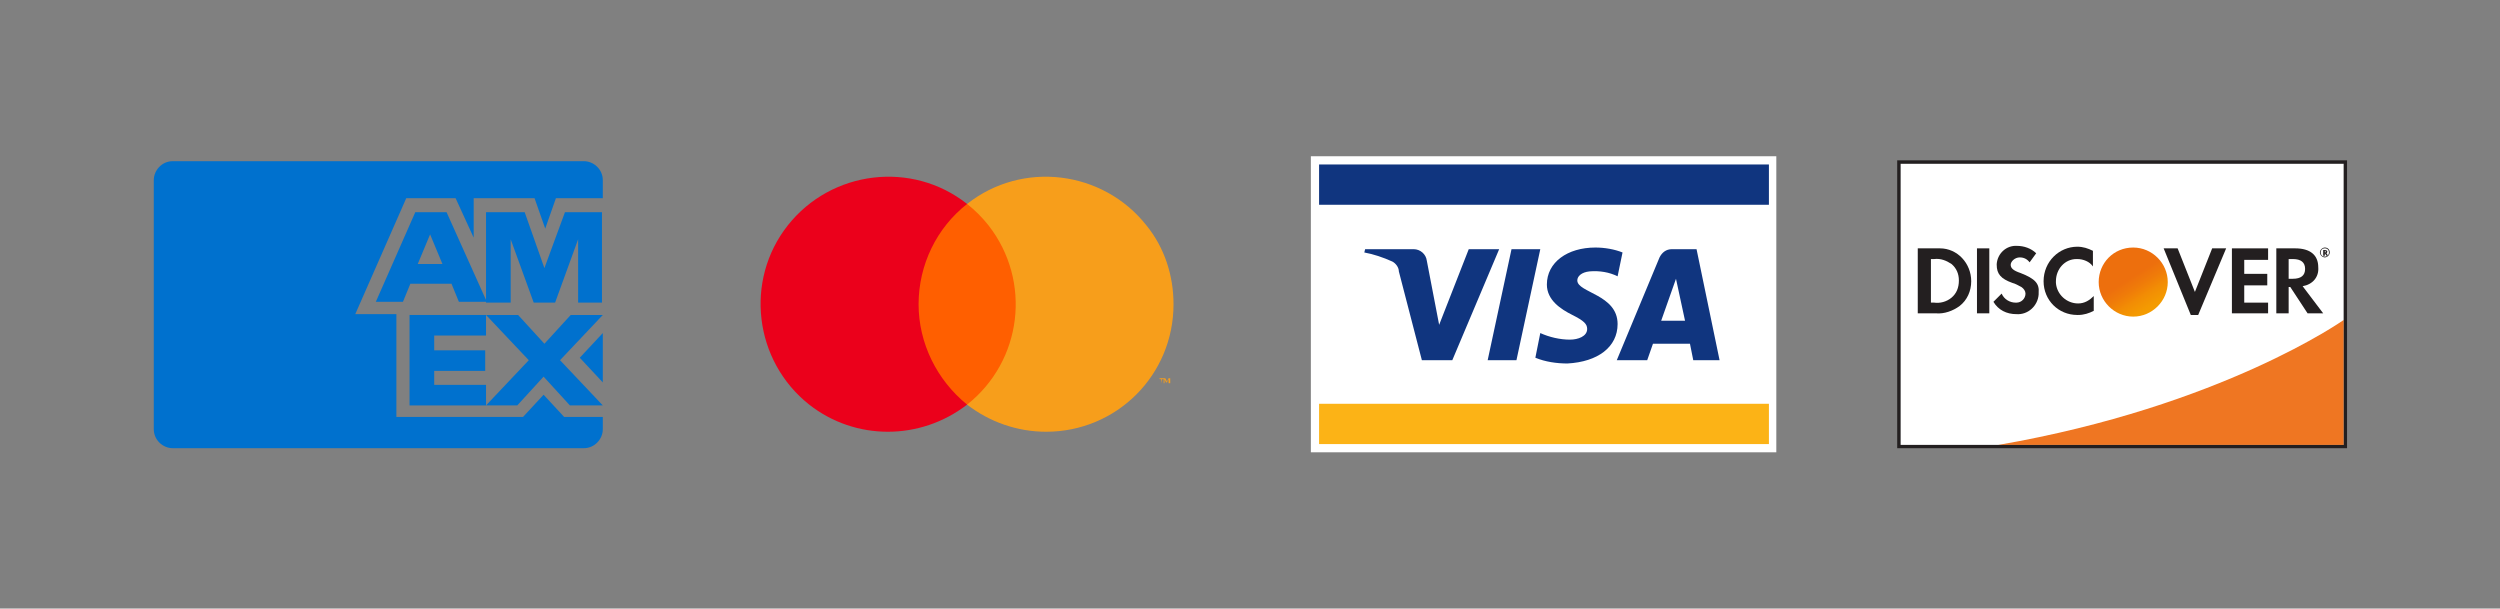 <?xml version="1.0" encoding="utf-8"?>
<!-- Generator: Adobe Illustrator 26.0.2, SVG Export Plug-In . SVG Version: 6.00 Build 0)  -->
<svg version="1.1" id="Layer_1__x28_1:1_x29_" xmlns="http://www.w3.org/2000/svg" xmlns:xlink="http://www.w3.org/1999/xlink"
	 x="0px" y="0px" viewBox="0 0 304 74" style="enable-background:new 0 0 304 74;" xml:space="preserve">
<rect x="0" y="0" width="304" height="74" fill="#808080" stroke="none"/>
<style type="text/css">
	.st0{fill:#FFFFFF;}
	.st1{fill:#FCB316;}
	.st2{fill:#10357F;}
	.st3{fill:#EF7622;}
	.st4{fill:#231F20;}
	
		.st5{clip-path:url(#SVGID_00000082337483077499162500000012533916717085931904_);fill:url(#SVGID_00000171699503977825657920000009514038942806166151_);}
	.st6{opacity:0;}
	.st7{fill:#FF5F00;}
	.st8{fill:#EB001B;}
	.st9{fill:#F79E1B;}
	.st10{fill:#0071CE;}
</style>
<g>
	<rect x="159.4" y="19" class="st0" width="56.6" height="36"/>
	<rect x="160.4" y="49.1" class="st1" width="54.7" height="4.9"/>
	<rect x="160.4" y="20" class="st2" width="54.7" height="4.9"/>
	<path class="st2" d="M182.3,30.3l-5.7,13.5h-3.7L170.1,33c0-0.5-0.4-1-0.8-1.2c-1.1-0.5-2.3-0.9-3.4-1.1l0.1-0.4h5.9
		c0.8,0,1.5,0.6,1.6,1.4l1.5,7.8l3.6-9.2C178.6,30.3,182.3,30.3,182.3,30.3z M196.7,39.4c0-3.6-4.9-3.8-4.9-5.3c0-0.5,0.5-1,1.5-1.1
		c1.2-0.1,2.4,0.1,3.4,0.6l0.6-2.9c-1-0.4-2.2-0.6-3.3-0.6c-3.4,0-5.9,1.8-5.9,4.5c0,1.9,1.7,3,3.1,3.7s1.8,1.1,1.8,1.7
		c0,0.9-1.1,1.3-2.1,1.3c-1.2,0-2.5-0.3-3.6-0.8l-0.6,3c1.2,0.5,2.6,0.7,3.9,0.7C194.3,44,196.7,42.2,196.7,39.4 M205.9,43.8h3.2
		l-2.8-13.5h-3c-0.7,0-1.2,0.4-1.5,1l-5.2,12.5h3.7l0.7-2h4.5L205.9,43.8z M202,39l1.8-5.1l1.1,5.1H202z M187.3,30.3l-2.9,13.5h-3.5
		l2.9-13.5H187.3z"/>
</g>
<g>
	<rect x="231.1" y="19.9" class="st0" width="53.9" height="34.2"/>
	<path class="st3" d="M285,38.9c0,0-14.8,10.5-42,15.2h42V38.9z"/>
	<path class="st4" d="M285.2,19.5h-54.5v35h54.7v-35H285.2z M285,19.9v34.2h-53.9c0-0.4,0-33.8,0-34.2C231.1,19.9,285,19.9,285,19.9
		z"/>
	<path class="st4" d="M235.5,30.2h-2.3v7.9h2.2c1,0.1,2.1-0.3,2.9-0.9c0.9-0.7,1.4-1.8,1.4-3c0-2.2-1.7-4-3.8-4
		C235.8,30.2,235.6,30.2,235.5,30.2z M237.3,36.2c-0.6,0.5-1.4,0.7-2.1,0.6h-0.4v-5.3h0.4c0.8-0.1,1.5,0.2,2.1,0.6
		c0.6,0.5,0.9,1.2,0.9,2C238.2,35,237.9,35.7,237.3,36.2z"/>
	<rect x="240.4" y="30.2" class="st4" width="1.5" height="7.9"/>
	<path class="st4" d="M245.7,33.2c-0.9-0.3-1.2-0.6-1.2-1s0.5-0.9,1.1-0.9c0.5,0,0.9,0.2,1.2,0.6l0.8-1.1c-0.6-0.6-1.5-0.9-2.3-0.9
		c-1.3-0.1-2.4,0.9-2.5,2.2v0.1c0,1.1,0.5,1.7,1.9,2.2c0.4,0.1,0.7,0.3,1.1,0.5c0.3,0.2,0.5,0.5,0.5,0.8c0,0.6-0.5,1.1-1.1,1.1
		c0,0,0,0-0.1,0c-0.7,0-1.4-0.4-1.7-1.1l-1,1c0.6,1,1.6,1.5,2.8,1.5c1.4,0.1,2.6-1,2.7-2.4c0-0.1,0-0.2,0-0.2
		C248,34.5,247.5,33.9,245.7,33.2z"/>
	<path class="st4" d="M248.5,34.2c0,2.3,1.8,4.1,4.1,4.1h0.1c0.7,0,1.3-0.2,1.9-0.5V36c-0.5,0.5-1.1,0.9-1.9,0.9
		c-1.4,0-2.6-1.1-2.7-2.5c0-0.1,0-0.1,0-0.2c0-1.5,1.1-2.7,2.5-2.7c0,0,0,0,0.1,0c0.7,0,1.5,0.3,1.9,0.9v-1.9
		c-0.6-0.3-1.2-0.5-1.9-0.5C250.4,30,248.5,31.8,248.5,34.2L248.5,34.2z"/>
	<polygon class="st4" points="266.9,35.5 264.8,30.2 263.1,30.2 266.4,38.3 267.3,38.3 270.7,30.2 269,30.2 	"/>
	<polygon class="st4" points="271.4,38.1 275.8,38.1 275.8,36.8 272.9,36.8 272.9,34.7 275.7,34.7 275.7,33.3 272.9,33.3 
		272.9,31.6 275.8,31.6 275.8,30.2 271.4,30.2 	"/>
	<path class="st4" d="M281.9,32.5c0-1.5-1-2.3-2.8-2.3h-2.3v7.9h1.5v-3.2h0.2l2.1,3.2h1.9l-2.5-3.3C281.2,34.6,282,33.7,281.9,32.5z
		 M278.8,33.9h-0.5v-2.4h0.5c1,0,1.5,0.4,1.5,1.2S279.8,33.9,278.8,33.9z"/>
	<path class="st4" d="M283,30.6c0-0.1-0.1-0.2-0.3-0.2h-0.2v0.7h0.2v-0.3l0.2,0.3h0.2l-0.2-0.3C282.9,30.8,283,30.7,283,30.6z
		 M282.7,30.7L282.7,30.7v-0.2l0,0c0.1,0,0.1,0,0.1,0.1S282.8,30.7,282.7,30.7z"/>
	<path class="st4" d="M282.7,30.1c-0.3,0-0.6,0.3-0.6,0.6s0.3,0.6,0.6,0.6c0.3,0,0.6-0.3,0.6-0.6l0,0
		C283.3,30.4,283.1,30.1,282.7,30.1L282.7,30.1z M282.7,31.2c-0.3,0-0.5-0.2-0.5-0.5s0.2-0.5,0.5-0.5s0.5,0.2,0.5,0.5l0,0
		C283.2,31,283,31.2,282.7,31.2L282.7,31.2z"/>
	<g>
		<g>
			<g>
				<g>
					<g>
						<g>
							<defs>
								<path id="SVGID_1_" d="M255.2,34.3c0,2.3,1.9,4.2,4.2,4.2s4.2-1.9,4.2-4.2s-1.9-4.2-4.2-4.2C257,30.1,255.2,32,255.2,34.3"
									/>
							</defs>
							<clipPath id="SVGID_00000083077127956236067770000007827835743913169321_">
								<use xlink:href="#SVGID_1_"  style="overflow:visible;"/>
							</clipPath>
							
								<linearGradient id="SVGID_00000057121992104424505110000007838268337151357328_" gradientUnits="userSpaceOnUse" x1="-2570.68" y1="221.087" x2="-2570.235" y2="221.087" gradientTransform="matrix(-6.51 -10.192 -10.192 6.51 -14219.05 -27601.662)">
								<stop  offset="0" style="stop-color:#F59F00"/>
								<stop  offset="0.234" style="stop-color:#F49A01"/>
								<stop  offset="0.499" style="stop-color:#F28D04"/>
								<stop  offset="0.62" style="stop-color:#F18406"/>
								<stop  offset="0.755" style="stop-color:#EF7B09"/>
								<stop  offset="1" style="stop-color:#ED6F0D"/>
							</linearGradient>
							
								<polygon style="clip-path:url(#SVGID_00000083077127956236067770000007827835743913169321_);fill:url(#SVGID_00000057121992104424505110000007838268337151357328_);" points="
								267.3,36 261.1,26.3 251.4,32.5 257.6,42.2 							"/>
						</g>
					</g>
				</g>
			</g>
		</g>
	</g>
</g>
<g>
	<g class="st6">
		<rect x="89.4" y="18.3" class="st0" width="56.6" height="37.4"/>
	</g>
	<rect x="110.2" y="24.8" class="st7" width="14.9" height="24.4"/>
	<path class="st8" d="M111.7,37c0-4.8,2.2-9.3,5.9-12.2c-6.7-5.3-16.5-4.1-21.8,2.6s-4.1,16.5,2.6,21.8c5.6,4.4,13.5,4.4,19.2,0
		C113.9,46.2,111.7,41.7,111.7,37z"/>
	<path class="st9" d="M141.3,46.6v-0.5h0.2V46H141v0.1h0.2L141.3,46.6L141.3,46.6z M142.3,46.6V46h-0.2l-0.2,0.4l-0.2-0.4h-0.2v0.6
		h0.1v-0.5l0.2,0.4h0.1l0.2-0.4v0.5H142.3z"/>
	<path class="st9" d="M142.7,37c0,8.6-6.9,15.5-15.5,15.5c-3.5,0-6.9-1.2-9.6-3.3c6.7-5.3,7.9-15,2.6-21.8c-0.8-1-1.6-1.8-2.6-2.6
		c6.7-5.3,16.5-4.1,21.8,2.6C141.6,30.1,142.7,33.5,142.7,37L142.7,37z"/>
</g>
<g>
	<g>
		<path class="st10" d="M68.6,50.7L66.1,48l-2.5,2.7h-4.9l0,0H48.2V38.2h-5l6.2-14.1h6l2.2,4.8v-4.8H65l1.3,3.7l1.3-3.7h5.7v-2.2
			c0-1.3-1.1-2.3-2.3-2.3H21c-1.3,0-2.3,1.1-2.3,2.3v30.3c0,1.3,1.1,2.3,2.3,2.3h50c1.3,0,2.3-1.1,2.3-2.3v-1.5H68.6z"/>
		<g>
			<polygon class="st10" points="69.3,49.3 73.3,49.3 68.1,43.8 73.3,38.3 69.4,38.3 66.2,41.8 63,38.3 59.1,38.3 64.3,43.8 
				59.1,49.3 62.9,49.3 66.1,45.8 			"/>
			<polygon class="st10" points="52.8,46.8 52.8,45.1 59,45.1 59,42.6 52.8,42.6 52.8,40.8 59.1,40.8 59.1,38.3 49.8,38.3 
				49.8,49.3 59.1,49.3 59.1,46.8 			"/>
			<polygon class="st10" points="70.3,36.8 73.2,36.8 73.2,25.8 68.7,25.8 66.2,32.6 63.8,25.8 59.1,25.8 59.1,36.8 62.1,36.8 
				62.1,29.1 64.9,36.8 67.5,36.8 70.3,29.1 			"/>
			<path class="st10" d="M54.3,25.8h-3.8l-4.8,10.9H49l0.9-2.2h5l0.9,2.2h3.4L54.3,25.8z M50.8,32.1l1.5-3.6l1.5,3.6H50.8z"/>
		</g>
	</g>
	<polygon class="st10" points="70.5,43.5 73.3,46.5 73.3,40.5 	"/>
</g>
</svg>
